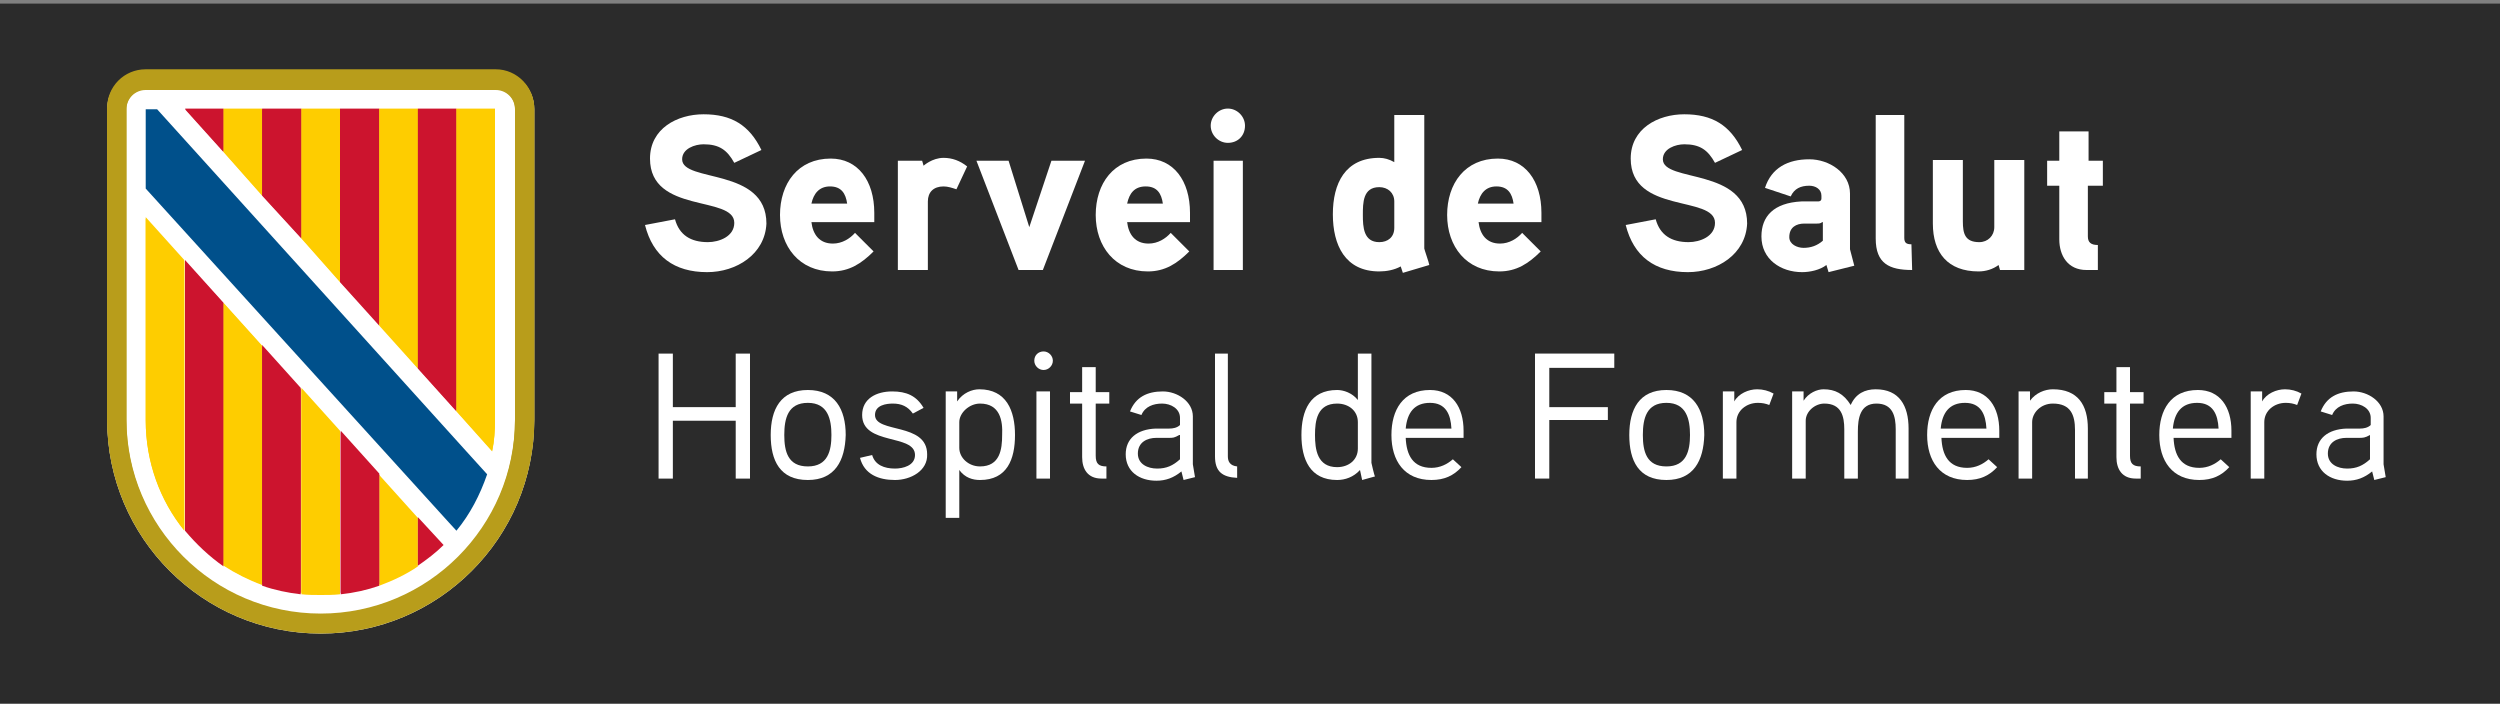 <?xml version="1.0" encoding="utf-8"?>
<!-- Generator: Adobe Illustrator 28.3.0, SVG Export Plug-In . SVG Version: 6.00 Build 0)  -->
<svg version="1.1" id="Capa_1" xmlns="http://www.w3.org/2000/svg" xmlns:xlink="http://www.w3.org/1999/xlink" x="0px" y="0px"
	 viewBox="0 0 350 98.5" style="enable-background:new 0 0 350 98.5;" xml:space="preserve">
<rect x="0" y="0" width="350" height="98.5" fill="#808080" stroke="none"/>
<style type="text/css">
	.st0{fill:#2B2B2B;}
	.st1{fill:#FFFFFF;}
	.st2{fill:#B89D1B;}
	.st3{fill:#CC142E;}
	.st4{fill:#FECD00;}
	.st5{fill:#00508B;}
</style>
<rect x="0" y="0.5" class="st0" width="350" height="98"/>
<g>
	<g>
		<path class="st1" d="M69.4,9.9h-49c-3,0-5.4,2.4-5.4,5.4v43.5c0,16.5,13.4,29.9,29.9,29.9s29.9-13.4,29.9-29.9V15.3
			C74.8,12.3,72.4,9.9,69.4,9.9"/>
		<path class="st2" d="M69.4,9.9h-49c-3,0-5.4,2.4-5.4,5.4v43.5c0,16.5,13.4,29.9,29.9,29.9c16.5,0,29.9-13.4,29.9-29.9V15.3
			C74.8,12.3,72.4,9.9,69.4,9.9 M72.1,58.9c0,15-12.2,27.2-27.2,27.2c-15,0-27.2-12.2-27.2-27.2V15.3c0-1.5,1.2-2.7,2.7-2.7h49
			c1.5,0,2.7,1.2,2.7,2.7V58.9z"/>
		<polygon class="st3" points="31.3,15.3 25.9,15.3 31.3,21.3 		"/>
		<polygon class="st4" points="31.3,20.8 31.3,15.3 36.7,15.3 36.7,27.4 31.3,21.3 		"/>
		<polygon class="st3" points="36.7,15.3 42.2,15.3 42.2,33.4 36.7,27.4 		"/>
		<polygon class="st4" points="42.2,15.3 47.6,15.3 47.6,39.5 42.2,33.4 		"/>
		<polygon class="st3" points="47.6,15.3 53.1,15.3 53.1,45.6 47.6,39.5 		"/>
		<polygon class="st4" points="53.1,43.9 53.1,15.3 58.5,15.3 58.5,48 58.5,51.6 53.1,45.6 		"/>
		<polygon class="st3" points="58.5,15.3 63.9,15.3 63.9,57.6 58.5,51.6 		"/>
		<path class="st4" d="M63.9,57.6V15.3h5.4v43.5c0,1.5-0.1,3-0.4,4.4L63.9,57.6z"/>
		<path class="st4" d="M20.4,58.9c0,5.8,2,11.2,5.4,15.4V36.6l-5.4-6V58.9z"/>
		<path class="st3" d="M25.9,36.6v37.7c1.6,1.9,3.4,3.6,5.4,5V42.5L25.9,36.6z"/>
		<path class="st4" d="M31.3,42.5v36.7c1.7,1.1,3.5,2,5.4,2.7V48.5L31.3,42.5z"/>
		<path class="st3" d="M36.7,82c1.7,0.6,3.6,1,5.4,1.2V54.5l-5.4-6V82z"/>
		<path class="st4" d="M42.2,79.3v3.9c0.9,0.1,1.8,0.1,2.7,0.1s1.8,0,2.7-0.1V60.5l-5.4-6V79.3z"/>
		<path class="st3" d="M53.1,66.5l-5.4-6v22.7c1.9-0.2,3.7-0.6,5.4-1.2V66.5z"/>
		<polygon class="st1" points="53.1,62.4 53.1,62.3 53.1,62.2 		"/>
		<path class="st4" d="M53.1,82c1.9-0.7,3.8-1.6,5.4-2.7v-6.8l-5.4-6V82z"/>
		<path class="st3" d="M58.5,72.4v6.8c1.3-0.9,2.5-1.8,3.6-2.9L58.5,72.4z"/>
		<path class="st5" d="M63.9,74.3c1.9-2.3,3.3-5,4.3-7.9l-2.9-3.2L22,15.3l-1.6,0v11.1c0,0,42.4,46.7,42.4,46.7L63.9,74.3L63.9,74.3
			z"/>
		<path class="st2" d="M69.4,9.7h-49c-3,0-5.4,2.4-5.4,5.4v43.5c0,16.5,13.4,29.9,29.9,29.9c16.5,0,29.9-13.4,29.9-29.9V15.2
			C74.8,12.2,72.4,9.7,69.4,9.7 M72.1,58.7c0,15-12.2,27.2-27.2,27.2c-15,0-27.2-12.2-27.2-27.2V15.2c0-1.5,1.2-2.7,2.7-2.7h49
			c1.5,0,2.7,1.2,2.7,2.7V58.7z"/>
		<polygon class="st3" points="31.3,15.2 25.9,15.2 31.3,21.2 		"/>
		<polygon class="st4" points="31.3,20.6 31.3,15.2 36.7,15.2 36.7,27.3 31.3,21.2 		"/>
		<polygon class="st3" points="36.7,15.2 42.2,15.2 42.2,33.3 36.7,27.3 		"/>
		<polygon class="st4" points="42.2,15.2 47.6,15.2 47.6,39.4 42.2,33.3 		"/>
		<polygon class="st3" points="47.6,15.2 53.1,15.2 53.1,45.4 47.6,39.4 		"/>
		<polygon class="st4" points="53.1,43.8 53.1,15.2 58.5,15.2 58.5,47.8 58.5,51.5 53.1,45.4 		"/>
		<polygon class="st3" points="58.5,15.2 63.9,15.2 63.9,57.5 58.5,51.5 		"/>
		<path class="st4" d="M63.9,57.5V15.2h5.4v43.5c0,1.5-0.1,3-0.4,4.4L63.9,57.5z"/>
		<path class="st4" d="M20.4,58.8c0,5.8,2,11.2,5.4,15.4V36.4l-5.4-6V58.8z"/>
		<path class="st3" d="M25.9,36.4v37.7c1.6,1.9,3.4,3.6,5.4,5V42.4L25.9,36.4z"/>
		<path class="st4" d="M31.3,42.4v36.7c1.7,1.1,3.5,2,5.4,2.7V48.4L31.3,42.4z"/>
		<path class="st3" d="M36.7,81.8c1.7,0.6,3.6,1,5.4,1.2V54.3l-5.4-6V81.8z"/>
		<path class="st4" d="M42.2,79.1v3.9c0.9,0.1,1.8,0.1,2.7,0.1s1.8,0,2.7-0.1V60.3l-5.4-6V79.1z"/>
		<path class="st3" d="M53.1,66.3l-5.4-6v22.7c1.9-0.2,3.7-0.6,5.4-1.2V66.3z"/>
		<polygon class="st1" points="53.1,62.2 53.1,62.2 53.1,62.1 		"/>
	</g>
	<g>
		<path class="st1" d="M105,67h-2v-8.1h-8.8V67h-2V49.5h2V57h8.8v-7.5h2V67z"/>
		<path class="st1" d="M113.1,67.2c-3.9,0-5.2-2.7-5.2-6.3c0-3.6,1.4-6.3,5.2-6.3s5.3,2.7,5.3,6.3C118.3,64.5,116.9,67.2,113.1,67.2
			z M113.1,56.4c-2.8,0-3.3,2.2-3.3,4.5s0.5,4.4,3.3,4.4c2.8,0,3.3-2.2,3.3-4.4S115.9,56.4,113.1,56.4z"/>
		<path class="st1" d="M125.3,67.2c-2.3,0-4.3-0.8-4.9-3.1l1.7-0.4c0.4,1.4,1.7,1.9,3.2,1.9c1.1,0,2.8-0.4,2.8-1.9
			c0-3-7.4-1.3-7.4-5.6c0-2.3,2-3.3,4.2-3.3c2,0,3.4,0.6,4.4,2.3l-1.5,0.8c-0.7-1-1.6-1.4-2.8-1.4c-0.9,0-2.5,0.2-2.5,1.6
			c0,2.6,7.3,1,7.3,5.5C129.9,65.9,127.5,67.2,125.3,67.2z"/>
		<path class="st1" d="M137.2,67.2c-1,0-2.1-0.3-2.9-1.4v6.7h-1.9V54.8h1.6l0,1.4c0.8-1.2,2.1-1.7,3.1-1.7c3.8,0,5,3,5,6.4
			S141,67.2,137.2,67.2z M137.2,56.5c-1.5,0-2.9,1.3-2.9,2.6v3.6c0,1.4,1.3,2.6,2.9,2.6c2.8,0,3.1-2.4,3.1-4.4
			C140.4,58.9,140,56.5,137.2,56.5z"/>
		<path class="st1" d="M146.1,51.8c-0.7,0-1.3-0.6-1.3-1.3c0-0.8,0.6-1.3,1.3-1.3c0.7,0,1.3,0.6,1.3,1.3
			C147.4,51.2,146.8,51.8,146.1,51.8z M147,67h-1.9V54.8h1.9V67z"/>
		<path class="st1" d="M155.3,56.5h-1.9v7.3c0,1.1,0.4,1.5,1.5,1.5V67h-0.7c-1.9,0-2.7-1.3-2.7-3v-7.5h-1.7v-1.6h1.7v-3.5h1.9v3.5
			h1.9V56.5z"/>
		<path class="st1" d="M167.3,66.8l-1.6,0.4l-0.3-1.2c-1.1,0.9-2.2,1.3-3.5,1.3c-2.4,0-4.3-1.3-4.3-3.7c0-2.2,1.6-3.5,4.2-3.6
			c0.4,0,1.9,0,1.9,0c0.5,0,1.1-0.1,1.5-0.5v-1c0-1.3-1.3-2-2.5-2c-1.2,0-2.4,0.4-2.9,1.6l-1.6-0.5c0.8-2,2.4-2.8,4.6-2.8
			c2,0,4.2,1.4,4.2,3.5v6.7L167.3,66.8z M165.1,60.9c-0.7,0.4-0.9,0.4-1.4,0.4h-1.8c-1.3,0-2.6,0.6-2.6,2.2c0,1.5,1.4,2.1,2.7,2.1
			c1.3,0,2.2-0.4,3.2-1.3V60.9z"/>
		<path class="st1" d="M173.2,66.9c-2.1-0.1-3.1-0.9-3.1-3V49.5h1.8v14.4c0,0.7,0.3,1.3,1.3,1.4L173.2,66.9z"/>
		<path class="st1" d="M190.7,67.2l-0.3-1.4c-0.9,1-2.1,1.4-3.2,1.4c-3.8,0-5-2.9-5-6.3c0-3.4,1.2-6.3,5-6.3c0.9,0,2.1,0.4,2.9,1.4
			v-6.5h1.9v15.3c0,0,0.4,1.8,0.5,1.9L190.7,67.2z M190.1,59.1c0-1.6-1.3-2.6-2.9-2.6c-2.8,0-3.1,2.4-3.1,4.4c0,2,0.3,4.5,3.1,4.5
			c1.6,0,2.9-1,2.9-2.6V59.1z"/>
		<path class="st1" d="M204.9,61.3h-8.1c0.1,2.4,1,4.2,3.6,4.2c1.2,0,2.2-0.5,3-1.2l1.2,1.1c-1.1,1.2-2.4,1.8-4.2,1.8
			c-3.8,0-5.6-2.7-5.6-6.3c0-3.5,1.6-6.3,5.4-6.3c3.1,0,4.7,2.4,4.7,5.7V61.3z M203.2,60c-0.1-2-0.8-3.6-3-3.6
			c-2.2,0-3.2,1.4-3.4,3.6H203.2z"/>
		<path class="st1" d="M226,51.5h-9.1V57h8.2v1.8h-8.2V67h-2V49.5H226V51.5z"/>
		<path class="st1" d="M233.3,67.2c-3.9,0-5.2-2.7-5.2-6.3c0-3.6,1.4-6.3,5.2-6.3s5.3,2.7,5.3,6.3C238.5,64.5,237.1,67.2,233.3,67.2
			z M233.3,56.4c-2.8,0-3.3,2.2-3.3,4.5s0.5,4.4,3.3,4.4c2.8,0,3.3-2.2,3.3-4.4S236.1,56.4,233.3,56.4z"/>
		<path class="st1" d="M247.7,56.7c-0.5-0.2-1-0.3-1.6-0.3c-1.6,0-3,1.1-3,2.7V67h-1.9V54.8h1.6l0,1.4c0.6-1.1,2-1.7,3.2-1.7
			c0.8,0,1.6,0.2,2.3,0.6L247.7,56.7z"/>
		<path class="st1" d="M267.3,67h-1.9v-6.9c0-1.8-0.4-3.6-2.7-3.6c-2.3,0-2.6,2.1-2.6,3.9V67h-1.9v-6.9c0-1.8-0.4-3.6-2.8-3.6
			c-1.3,0-2.6,1.1-2.6,2.4V67h-1.9V54.8h1.6l0,1.3c0.7-1.1,1.9-1.6,2.8-1.6c1.6,0,2.8,0.6,3.8,2.2c0.7-1.6,2-2.2,3.5-2.2
			c3.3,0,4.6,2.3,4.6,5.5V67z"/>
		<path class="st1" d="M279.9,61.3h-8.1c0.1,2.4,1,4.2,3.6,4.2c1.2,0,2.2-0.5,3-1.2l1.2,1.1c-1.1,1.2-2.4,1.8-4.2,1.8
			c-3.8,0-5.6-2.7-5.6-6.3c0-3.5,1.6-6.3,5.4-6.3c3.1,0,4.7,2.4,4.7,5.7V61.3z M278.1,60c-0.1-2-0.8-3.6-3-3.6
			c-2.2,0-3.2,1.4-3.4,3.6H278.1z"/>
		<path class="st1" d="M292.4,67h-1.9v-6.8c0-2.1-0.6-3.7-3.1-3.7c-1.7,0-2.9,1.3-2.9,2.6V67h-1.9V54.8h1.6l0,1.3
			c0.8-1.1,2.1-1.6,3.2-1.6c3.5,0,4.9,2.2,4.9,5.5V67z"/>
		<path class="st1" d="M300.1,56.5h-1.9v7.3c0,1.1,0.4,1.5,1.5,1.5V67H299c-1.9,0-2.7-1.3-2.7-3v-7.5h-1.7v-1.6h1.7v-3.5h1.9v3.5
			h1.9V56.5z"/>
		<path class="st1" d="M312.4,61.3h-8.1c0.1,2.4,1,4.2,3.6,4.2c1.2,0,2.2-0.5,3-1.2l1.2,1.1c-1.1,1.2-2.4,1.8-4.2,1.8
			c-3.8,0-5.6-2.7-5.6-6.3c0-3.5,1.6-6.3,5.4-6.3c3.1,0,4.7,2.4,4.7,5.7V61.3z M310.6,60c-0.1-2-0.8-3.6-3-3.6
			c-2.2,0-3.2,1.4-3.4,3.6H310.6z"/>
		<path class="st1" d="M321.6,56.7c-0.5-0.2-1-0.3-1.6-0.3c-1.6,0-3,1.1-3,2.7V67h-1.9V54.8h1.6l0,1.4c0.6-1.1,2-1.7,3.2-1.7
			c0.8,0,1.6,0.2,2.3,0.6L321.6,56.7z"/>
		<path class="st1" d="M334,66.8l-1.6,0.4l-0.3-1.2c-1.1,0.9-2.2,1.3-3.5,1.3c-2.4,0-4.3-1.3-4.3-3.7c0-2.2,1.6-3.5,4.2-3.6
			c0.4,0,1.9,0,1.9,0c0.5,0,1.1-0.1,1.5-0.5v-1c0-1.3-1.3-2-2.5-2c-1.2,0-2.4,0.4-2.9,1.6l-1.6-0.5c0.8-2,2.4-2.8,4.6-2.8
			c2,0,4.2,1.4,4.2,3.5v6.7L334,66.8z M331.8,60.9c-0.7,0.4-1,0.4-1.5,0.4h-1.8c-1.3,0-2.6,0.6-2.6,2.2c0,1.5,1.4,2.1,2.7,2.1
			c1.3,0,2.2-0.4,3.2-1.3V60.9z"/>
	</g>
	<g>
		<g>
			<path class="st1" d="M99,38.1c-4.6,0-7.6-2.2-8.7-6.6l4.2-0.8c0.6,2.2,2.2,3.2,4.6,3.2c1.6,0,3.7-0.8,3.7-2.7
				c0-3.9-11.8-1.2-11.8-9c0-4.2,3.8-6.2,7.5-6.2c3.9,0,6.4,1.5,8.1,5l-3.8,1.8c-1-1.8-2.1-2.6-4.3-2.6c-1.2,0-3,0.6-3,2.1
				c0,3.3,11.8,1.1,11.8,9C107.1,35.6,103.1,38.1,99,38.1z"/>
			<path class="st1" d="M122.5,31.1h-8.9c0.2,1.7,1.1,3,3,3c1.3,0,2.4-0.7,3.1-1.5l2.6,2.6c-1.7,1.7-3.4,2.8-5.8,2.8
				c-4.6,0-7.3-3.5-7.3-7.9c0-4.4,2.5-7.9,7.1-7.9c3.8,0,6.1,3.1,6.1,7.6V31.1z M118.6,28.5c-0.2-1.4-0.8-2.4-2.4-2.4
				c-1.5,0-2.3,1-2.6,2.4H118.6z"/>
			<path class="st1" d="M133.9,26.5c-0.6-0.2-1.2-0.4-1.8-0.4c-1.4,0-2.2,0.8-2.2,2.1v9.6h-4.2V22.5h3.4l0.2,0.7
				c0,0,1.2-1.1,2.8-1.1c1.2,0,2.3,0.4,3.3,1.2L133.9,26.5z"/>
			<path class="st1" d="M151.9,22.5L146,37.8h-3.4l-5.9-15.3h4.5l2.9,9.3l3.1-9.3H151.9z"/>
			<path class="st1" d="M166.7,31.1h-8.9c0.2,1.7,1.1,3,3,3c1.3,0,2.4-0.7,3.1-1.5l2.6,2.6c-1.7,1.7-3.4,2.8-5.8,2.8
				c-4.6,0-7.3-3.5-7.3-7.9c0-4.4,2.5-7.9,7.1-7.9c3.8,0,6.1,3.1,6.1,7.6V31.1z M162.8,28.5c-0.2-1.4-0.8-2.4-2.4-2.4
				s-2.3,1-2.6,2.4H162.8z"/>
			<path class="st1" d="M171.9,20c-1.3,0-2.4-1.1-2.4-2.4c0-1.3,1.1-2.4,2.4-2.4c1.3,0,2.4,1.1,2.4,2.4C174.3,19,173.3,20,171.9,20z
				 M174,37.8h-4.1V22.5h4.1V37.8z"/>
			<path class="st1" d="M196.4,38.2l-0.3-0.9c-0.9,0.5-2,0.7-3,0.7c-4.8,0-6.5-3.7-6.5-8s1.7-7.9,6.5-7.9c0.7,0,1.4,0.2,2.1,0.6
				v-6.6h4.2v18.7c0,0.1,0.7,2.1,0.7,2.3L196.4,38.2z M195.2,28.2c0-1.2-0.9-2-2.1-2c-2.3,0-2.3,2.2-2.3,3.9c0,1.7,0.1,3.8,2.3,3.8
				c1.2,0,2.1-0.7,2.1-2V28.2z"/>
			<path class="st1" d="M215.8,31.1H207c0.2,1.7,1.1,3,3,3c1.3,0,2.4-0.7,3.1-1.5l2.6,2.6c-1.7,1.7-3.4,2.8-5.8,2.8
				c-4.6,0-7.3-3.5-7.3-7.9c0-4.4,2.5-7.9,7.1-7.9c3.8,0,6.1,3.1,6.1,7.6V31.1z M211.9,28.5c-0.2-1.4-0.8-2.4-2.4-2.4
				c-1.5,0-2.3,1-2.6,2.4H211.9z"/>
			<path class="st1" d="M236.3,38.1c-4.6,0-7.6-2.2-8.7-6.6l4.2-0.8c0.6,2.2,2.2,3.2,4.6,3.2c1.6,0,3.7-0.8,3.7-2.7
				c0-3.9-11.8-1.2-11.8-9c0-4.2,3.8-6.2,7.5-6.2c3.9,0,6.4,1.5,8.1,5l-3.8,1.8c-1-1.8-2.1-2.6-4.3-2.6c-1.2,0-3,0.6-3,2.1
				c0,3.3,11.8,1.1,11.8,9C244.4,35.6,240.4,38.1,236.3,38.1z"/>
			<path class="st1" d="M259.6,37.2l-3.6,0.9l-0.3-1c-0.9,0.7-2.3,1-3.4,1c-3,0-5.7-1.8-5.7-5c0-2.8,1.7-4.7,5.6-4.9
				c1,0,2.3,0,2.3,0c0.4,0,0.5-0.2,0.5-0.4v-0.4c0-0.9-0.8-1.4-1.7-1.4c-1.2,0-2.1,0.4-2.6,1.5l-3.6-1.2c0.9-2.8,3.2-4,6.2-4
				c2.8,0,5.7,1.9,5.7,4.8v7.8L259.6,37.2z M255.1,31.1c-0.2,0.2-0.5,0.2-0.8,0.2h-1.7c-1.1,0-2.1,0.5-2.1,1.9c0,1,1.1,1.5,2,1.5
				c1,0,1.9-0.3,2.7-1V31.1z"/>
			<path class="st1" d="M267.7,37.8c-3.2,0-5.1-0.9-5.1-4.4V16.1h4v17.2c0,0.7,0.3,0.9,1,0.9L267.7,37.8z"/>
			<path class="st1" d="M283.4,37.8H280l-0.2-0.7c-0.8,0.6-1.8,0.9-2.8,0.9c-4.3,0-6.4-2.6-6.4-6.7v-8.9h4.2v8.6
				c0,1.7,0.3,2.9,2.3,2.9c1.2,0,2.1-0.9,2.1-2.1v-9.4h4.2V37.8z"/>
			<path class="st1" d="M294.3,26h-2v7.1c0,0.8,0.4,1.2,1.4,1.2v3.5h-1.6c-2.6,0-3.8-2-3.8-4.3V26h-1.7v-3.5h1.7v-4.1h4.1v4.1h2V26z
				"/>
		</g>
	</g>
</g>
</svg>
